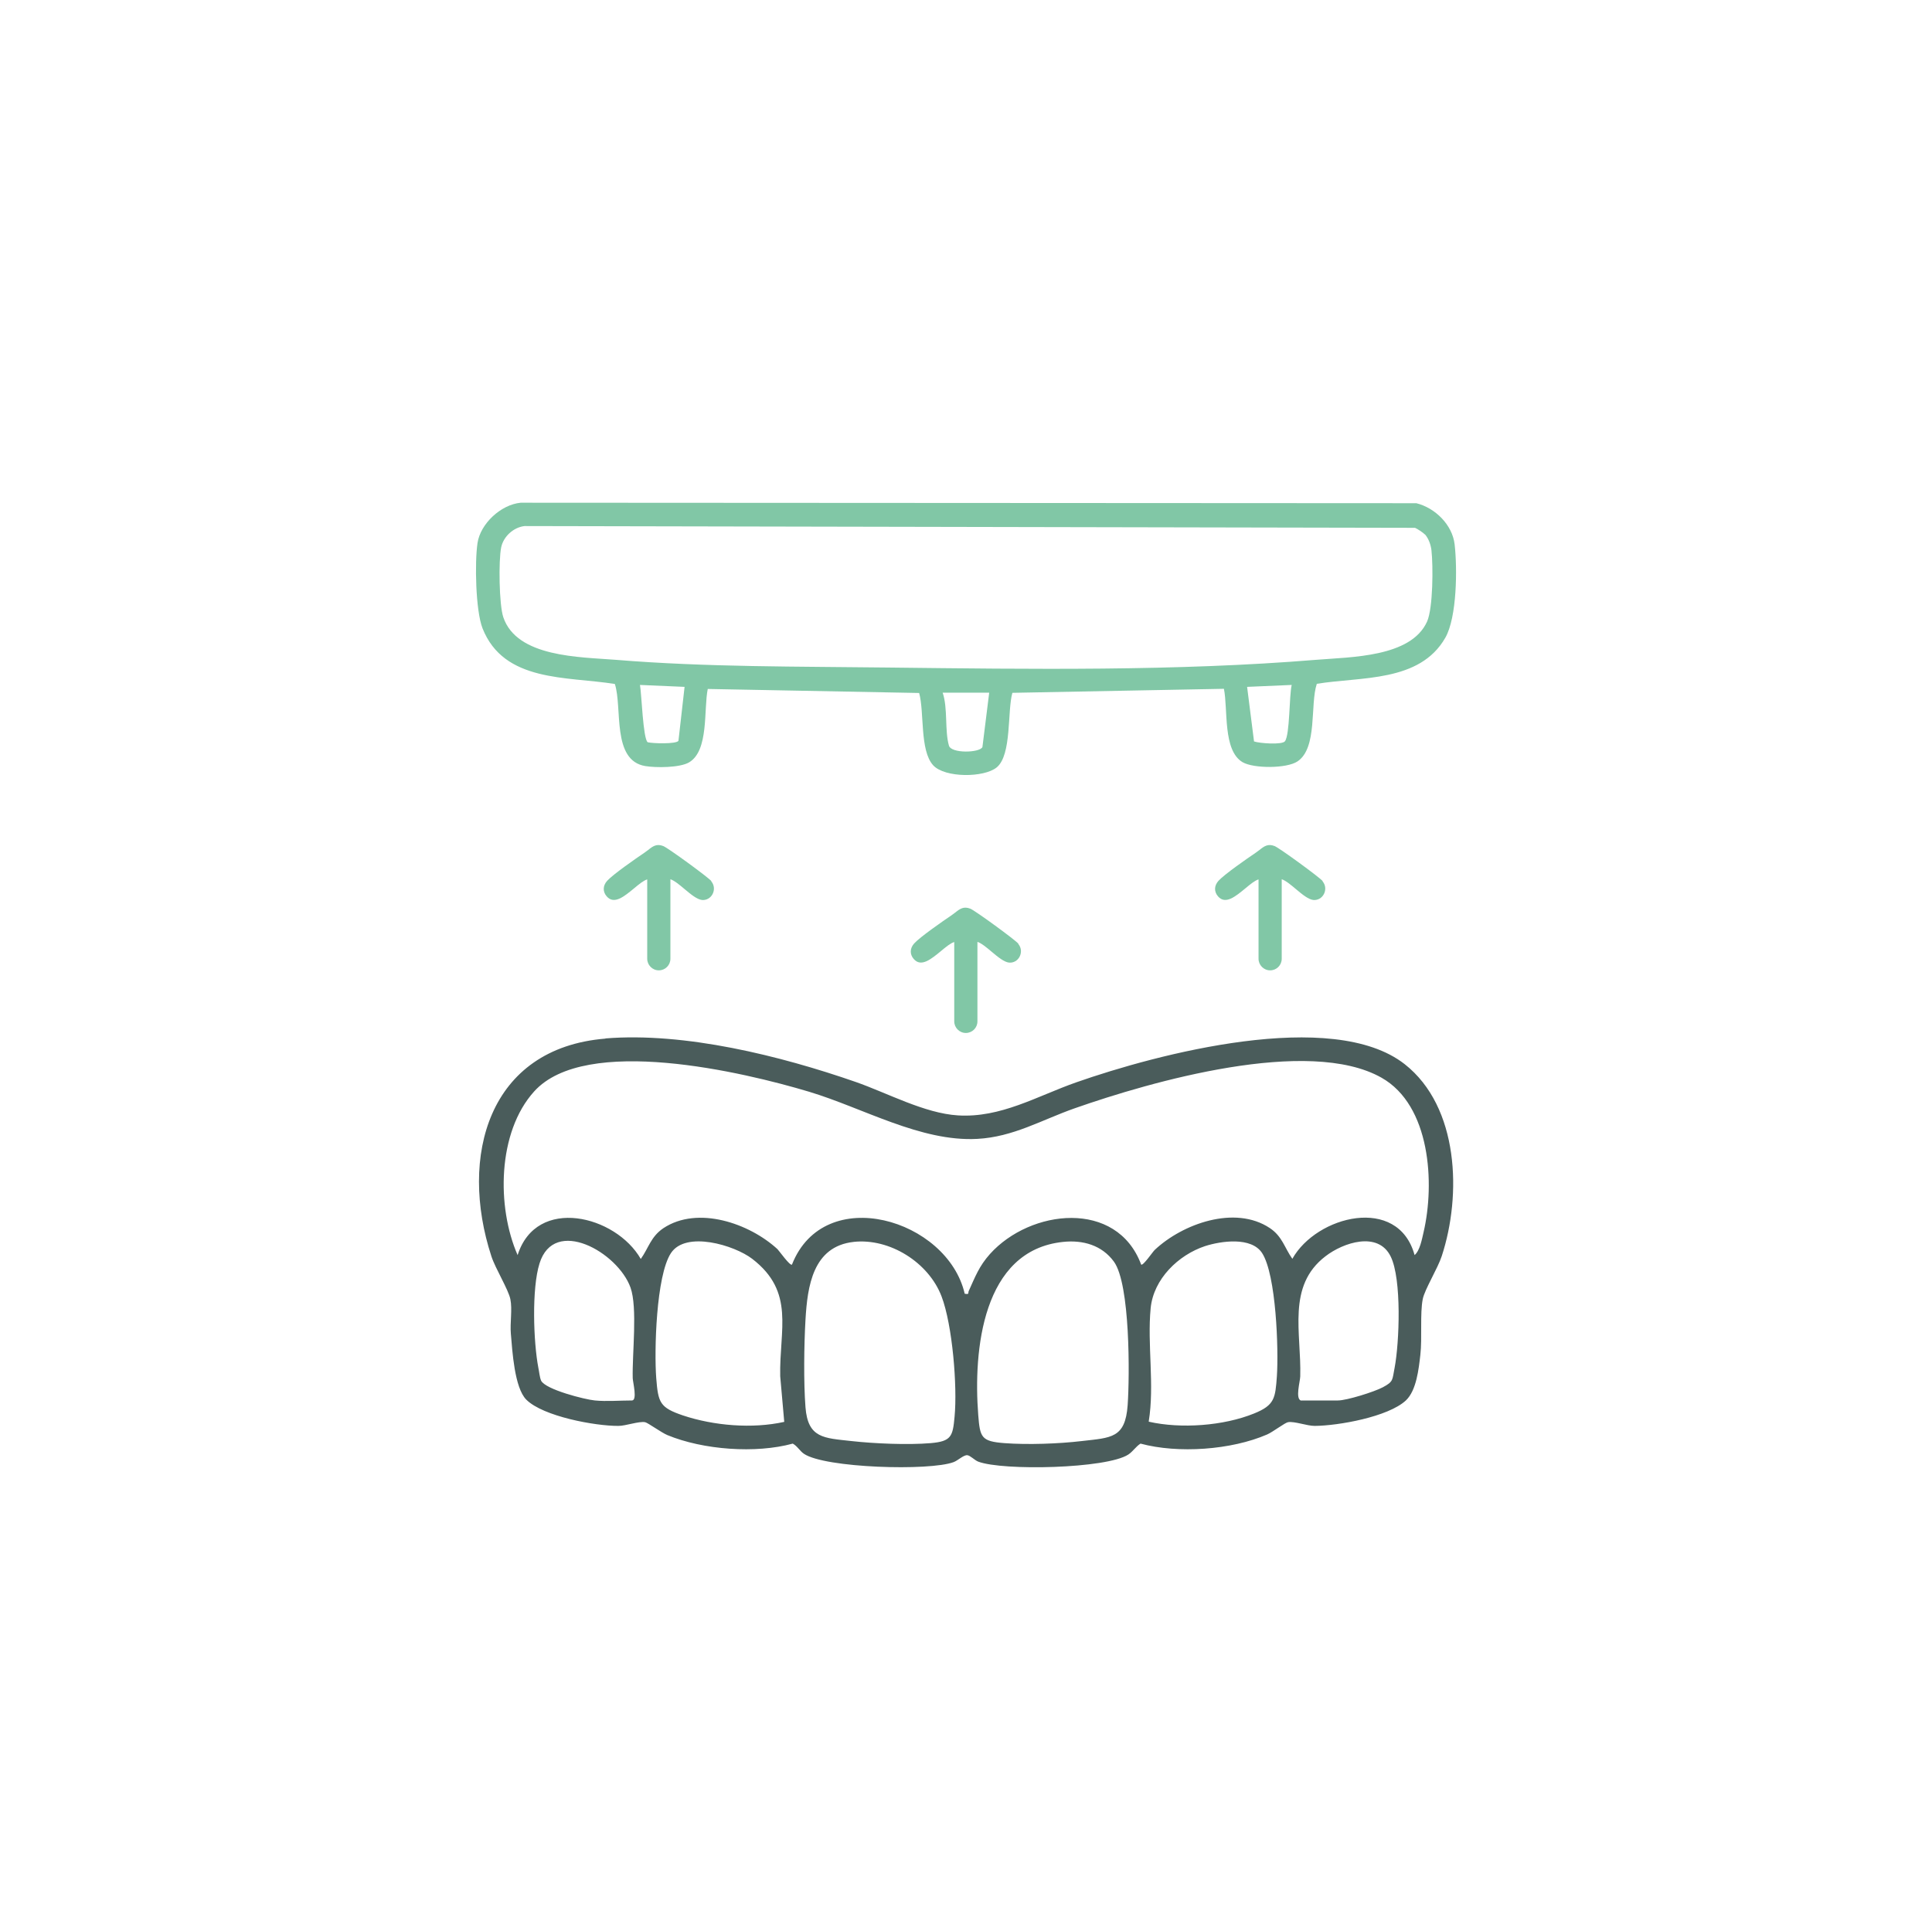 <?xml version="1.0" encoding="UTF-8"?>
<svg id="Layer_1" data-name="Layer 1" xmlns="http://www.w3.org/2000/svg" viewBox="0 0 120 119.1">
  <path d="m60,0c33.14,0,60,26.86,60,60s-26.86,59.1-60,59.1S0,93.14,0,60,26.86,0,60,0Z" style="fill: #fff; fill-rule: evenodd; opacity: 0; stroke-width: 0px;"/>
  <g id="Layer_1-2" data-name="Layer 1-2">
    <g>
      <path d="m37.6,64.51c4.94-.4,10.88,1.08,15.54,2.7,1.98.69,4.28,1.95,6.35,2.08,2.67.17,4.93-1.2,7.35-2.05,5.01-1.76,15.92-4.65,20.41-1.13,3.38,2.66,3.54,8.14,2.3,11.92-.25.77-1.06,2.07-1.18,2.67-.18.89-.03,2.43-.15,3.47-.1.87-.24,2.21-.9,2.83-1.1,1.02-4.2,1.57-5.66,1.58-.49,0-1.26-.3-1.66-.23-.19.03-.93.6-1.29.76-2.23.97-5.54,1.2-7.87.57-.29.18-.47.49-.76.68-1.35.88-7.79,1.02-9.32.44-.23-.09-.49-.38-.68-.4-.23-.02-.58.33-.85.43-1.49.56-8,.37-9.3-.52-.26-.18-.41-.48-.69-.63-2.3.63-5.57.39-7.79-.53-.38-.16-1.2-.76-1.38-.8-.4-.07-1.2.23-1.66.23-1.44.01-4.68-.59-5.72-1.63-.74-.74-.87-3.05-.96-4.1-.06-.67.1-1.51-.03-2.14-.12-.6-.93-1.9-1.18-2.67-2.02-6.18-.2-12.93,7.09-13.52h0Zm50.26,13.46c.33-.27.46-.99.56-1.42.71-3.04.43-7.88-2.61-9.6-4.54-2.57-14.33.24-19.06,1.9-2.05.72-3.81,1.78-6.05,1.9-3.51.19-7.09-1.92-10.45-2.93-4.07-1.22-13.88-3.55-17.07-.02-2.29,2.53-2.34,7.18-1.03,10.17,1.17-3.7,6.1-2.47,7.65.24.49-.69.62-1.38,1.4-1.91,2.14-1.42,5.35-.3,7.09,1.3.11.11.78,1.06.9.96,2.01-5.11,9.66-2.82,10.73,1.81.31.05.19-.03.25-.17.4-.88.64-1.54,1.32-2.3,2.51-2.79,7.88-3.4,9.39.66.12.09.72-.8.84-.91,1.73-1.63,4.99-2.8,7.15-1.36.78.52.91,1.22,1.4,1.91,1.5-2.68,6.56-3.97,7.59-.24Zm-50.9,9.03c.7.07,1.57,0,2.29,0,.35,0,.06-1.13.05-1.38-.04-1.52.31-4.39-.14-5.64-.79-2.19-4.74-4.43-5.65-1.49-.49,1.56-.38,4.87-.07,6.49.05.23.08.59.17.79.27.55,2.71,1.17,3.34,1.23h0Zm11.75,1.32l-.25-2.83c-.06-2.9.94-5.23-1.74-7.29-1.11-.85-4.13-1.76-5.05-.35s-1.04,6.08-.91,7.76c.12,1.53.22,1.83,1.66,2.32,1.92.64,4.31.84,6.29.4h0Zm4.31-11.17c-2.53.28-2.87,2.75-2.99,4.84-.09,1.55-.12,3.89,0,5.43.15,1.94,1.16,1.91,2.84,2.1,1.43.16,3.51.25,4.94.13,1.28-.11,1.37-.42,1.48-1.64.18-1.89-.13-5.7-.81-7.48-.8-2.1-3.22-3.63-5.47-3.38h0Zm13.01,0c-5.03.52-5.58,6.76-5.27,10.75.11,1.39.18,1.64,1.62,1.75s3.4.04,4.82-.13c1.82-.21,2.69-.17,2.84-2.22.13-1.84.16-7.52-.85-8.92-.75-1.03-1.93-1.36-3.16-1.23h0Zm5.33,11.17c1.99.45,4.63.26,6.53-.51,1.29-.52,1.32-.96,1.42-2.32.11-1.66-.04-6.29-.92-7.65-.67-1.02-2.54-.75-3.54-.43-1.66.55-3.2,2.04-3.38,3.85-.22,2.26.25,4.78-.12,7.04h0Zm9.45-1.32h2.29c.55,0,2.27-.54,2.79-.82.68-.36.58-.46.73-1.2.3-1.58.45-5.51-.24-6.92-.78-1.6-2.95-.87-4.05-.02-2.42,1.85-1.49,4.77-1.57,7.47-.01.33-.32,1.38.05,1.5h0Z" style="fill: #4a5c5b; stroke-width: 0px;"/>
      <path d="m76.01,42.79l-13.13.25c-.32,1.14-.03,3.85-.97,4.63-.79.65-3.23.66-3.95-.13-.84-.92-.54-3.3-.87-4.49l-13.13-.25c-.26,1.27.08,3.83-1.16,4.56-.58.34-2.06.34-2.72.23-2.1-.35-1.41-3.62-1.89-5.1-2.99-.48-6.89-.09-8.22-3.46-.43-1.1-.49-4.11-.31-5.3s1.44-2.38,2.68-2.5l55.63.03c1.17.29,2.24,1.34,2.38,2.56.17,1.47.15,4.53-.58,5.8-1.59,2.78-5.24,2.41-7.98,2.86-.43,1.28.06,3.98-1.2,4.82-.67.45-2.72.45-3.41.05-1.24-.73-.9-3.29-1.16-4.56h0Zm12.49-9.59c-.09-.1-.48-.36-.61-.41l-55.31-.11c-.69.08-1.31.65-1.45,1.32-.17.82-.13,3.57.13,4.34.84,2.5,4.75,2.47,6.99,2.65,5.61.46,11.35.41,16.99.48,8.71.1,17.83.23,26.5-.48,2.16-.18,5.9-.15,6.9-2.38.37-.84.38-3.45.27-4.43-.04-.34-.18-.73-.4-.98h0Zm-45.98,9.47l-2.77-.12c.1.54.19,3.36.48,3.56.32.08,1.78.12,1.91-.09l.38-3.35Zm37.71-.12l-2.77.12.43,3.39c.35.12,1.74.22,1.92-.01.31-.41.26-2.84.42-3.5h0Zm-18.79.48h-2.89c.33.96.12,2.36.39,3.29.14.5,1.91.45,2.08.09l.42-3.37h0Z" style="fill: #81c7a6; stroke-width: 0px;"/>
      <path d="m44.19,54.74c-.21-.25-2.69-2.06-2.99-2.18-.41-.16-.64,0-.94.24-.08.06-.15.11-.23.17-.52.35-1.96,1.35-2.32,1.75-.27.3-.28.67-.03.96.46.54,1.09.01,1.71-.5.3-.25.58-.48.81-.55h0v4.93c0,.39.32.72.72.72s.72-.32.72-.72v-4.94h0c.26.09.57.35.89.62.38.32.77.64,1.08.67.27.02.52-.12.65-.37.11-.21.14-.53-.09-.8Z" style="fill: #81c7a6; stroke-width: 0px;"/>
      <path d="m63.26,58.63c-.21-.25-2.69-2.06-2.99-2.18-.41-.16-.64,0-.94.24-.08.06-.15.11-.23.17-.52.35-1.96,1.35-2.32,1.75-.27.3-.28.67-.03.96.46.54,1.09.01,1.71-.5.3-.25.58-.48.81-.55h0v4.93c0,.39.32.72.72.72s.72-.32.72-.72v-4.94h0c.26.09.57.35.89.62.38.32.77.64,1.08.67.27.02.52-.12.65-.37.11-.21.14-.53-.09-.8Z" style="fill: #81c7a6; stroke-width: 0px;"/>
      <path d="m82.16,54.74c-.21-.25-2.69-2.06-2.99-2.18-.41-.16-.64,0-.94.24-.08.06-.15.11-.23.17-.52.35-1.96,1.35-2.32,1.75-.27.3-.28.67-.03.96.46.54,1.09.01,1.71-.5.3-.25.58-.48.81-.55h0v4.93c0,.39.32.72.72.72s.72-.32.72-.72v-4.94h0c.26.09.57.35.89.62.38.32.77.64,1.08.67.27.02.52-.12.65-.37.11-.21.14-.53-.09-.8Z" style="fill: #81c7a6; stroke-width: 0px;"/>
    </g>
  </g>
</svg>